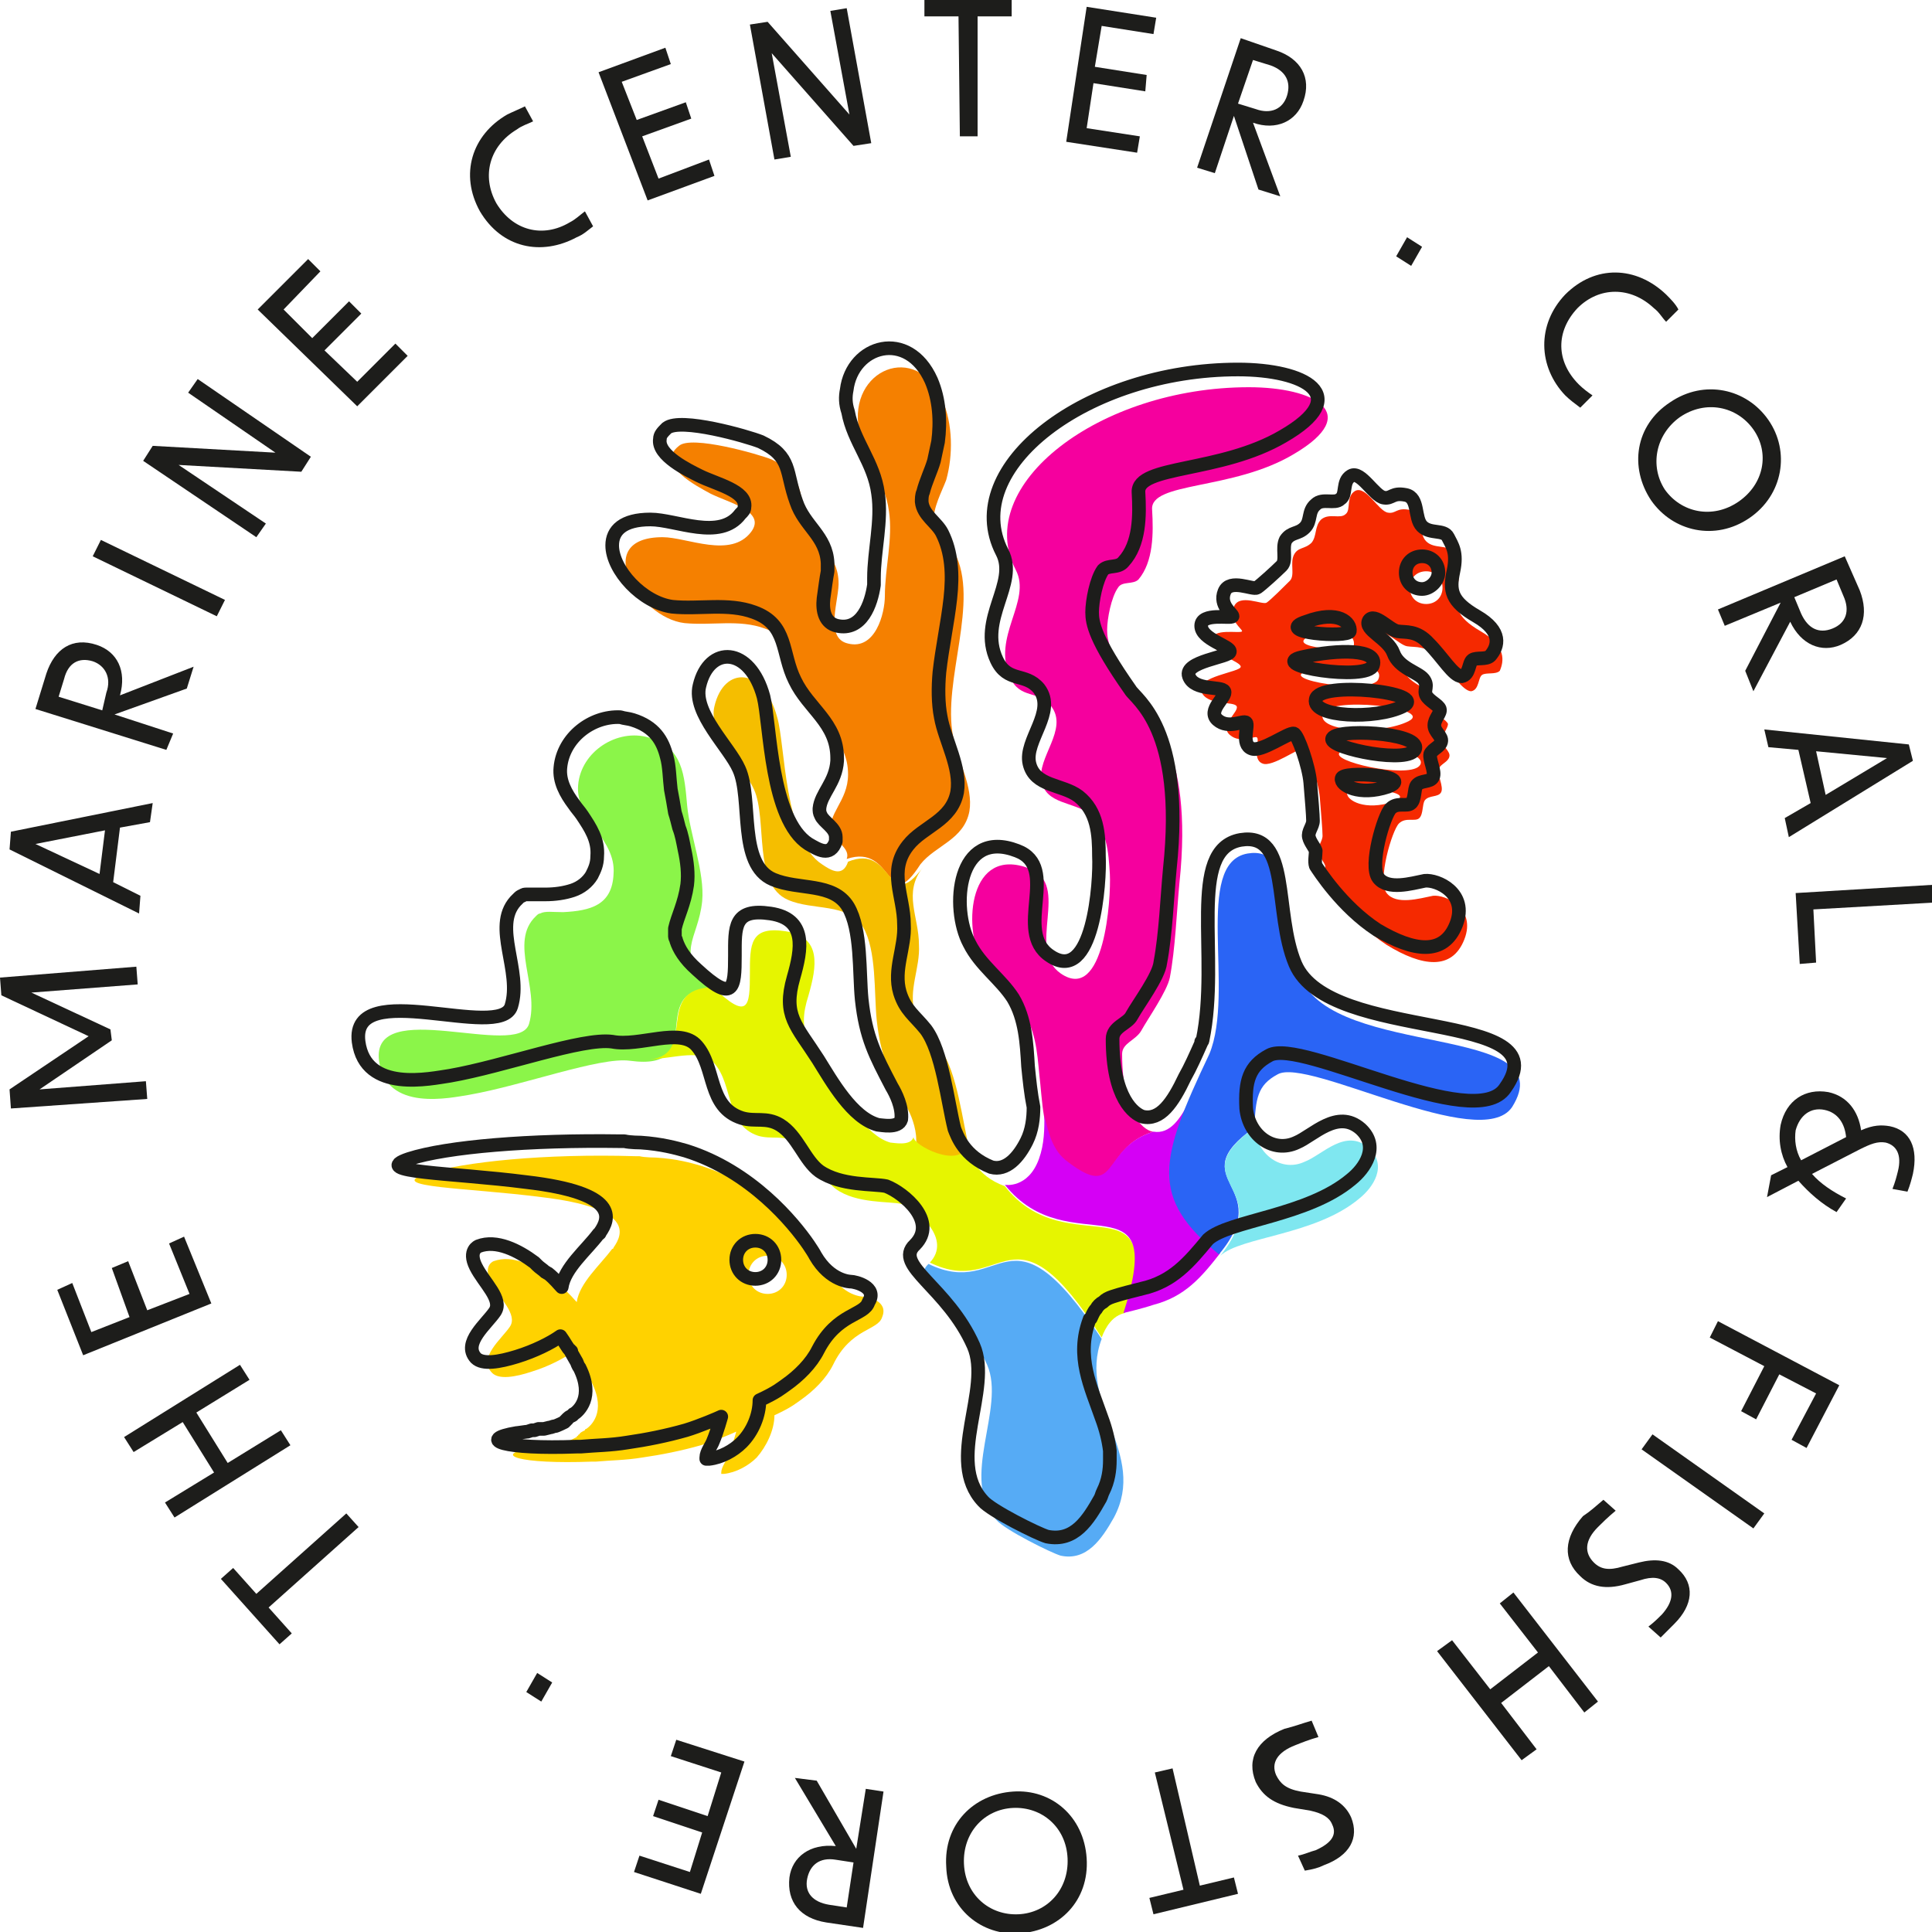 <?xml version="1.0" encoding="utf-8"?>
<!-- Generator: Adobe Illustrator 27.8.0, SVG Export Plug-In . SVG Version: 6.00 Build 0)  -->
<svg version="1.1" id="Ebene_1" xmlns="http://www.w3.org/2000/svg" xmlns:xlink="http://www.w3.org/1999/xlink" x="0px" y="0px"
	 viewBox="0 0 141.7 141.7" style="enable-background:new 0 0 141.7 141.7;" xml:space="preserve">
<style type="text/css">
	.st0{fill:#1D1D1B;}
	.st1{fill:#F5009E;}
	.st2{fill:#FFD200;}
	.st3{fill:#F52900;}
	.st4{fill:#F58000;}
	.st5{fill:#8BF549;}
	.st6{fill:#F5BE00;}
	.st7{fill:#56ABF5;}
	.st8{fill:#E6F500;}
	.st9{fill:#D500F5;}
	.st10{fill:#2A64F5;}
	.st11{fill:#7FE7F0;}
	.st12{fill:none;stroke:#1D1D1B;stroke-linecap:round;stroke-linejoin:round;stroke-miterlimit:10;}
</style>
<g>
	<path class="st0" d="M19.7,117.9l1.7,1.9l-0.9,0.8l-4.3-4.8l0.9-0.8l1.7,1.9l6.6-5.9l0.9,1L19.7,117.9z"/>
	<path class="st0" d="M14.4,103.6l2.3,3.7l3.9-2.4l0.7,1.1l-8.5,5.3l-0.7-1.1l3.6-2.2l-2.3-3.7l-3.6,2.2l-0.7-1.1l8.5-5.3l0.7,1.1
		L14.4,103.6z"/>
	<path class="st0" d="M6.1,99.4l-1.9-4.8l1.1-0.5l1.4,3.6l2.8-1.1L8.2,93l1.2-0.5l1.4,3.6l3.1-1.2l-1.5-3.7l1.1-0.5l2,4.9L6.1,99.4z
		"/>
	<path class="st0" d="M0.8,81.3l-0.1-1.4L6.5,76L0.1,73L0,71.7l10-0.8l0.1,1.3l-7.8,0.6l5.8,2.7l0.1,0.8l-5.3,3.6l7.8-0.6l0.1,1.3
		L0.8,81.3z"/>
	<path class="st0" d="M0.7,62.3L0.8,61l10.4-2.1l-0.2,1.4l-2.2,0.4l-0.5,4l2,1L10.2,67L0.7,62.3z M7.7,60.9l-5.1,1l4.7,2.2L7.7,60.9
		z"/>
	<path class="st0" d="M8.4,52.4l4.3,1.4L12.2,55L2.6,52l0.8-2.6c0.6-1.8,1.9-2.7,3.7-2.1c1.5,0.5,2.2,1.9,1.7,3.7l5.4-2.1l-0.5,1.6
		L8.4,52.4z M7.8,50.8c0.4-1.1-0.1-2-1-2.3c-1-0.3-1.8,0.1-2.1,1.3l-0.4,1.3l3.2,1L7.8,50.8z"/>
	<path class="st0" d="M6.8,40.8l0.6-1.2l9.1,4.4l-0.6,1.2L6.8,40.8z"/>
	<path class="st0" d="M10.5,33.8l0.7-1.1l9,0.5l-6.4-4.4l0.7-1l8.3,5.7l-0.7,1.1l-9-0.5l6.4,4.3l-0.7,1L10.5,33.8z"/>
	<path class="st0" d="M18.9,22.7l3.7-3.7l0.9,0.9l-2.7,2.8l2.1,2.1l2.7-2.7l0.9,0.9l-2.7,2.7l2.4,2.3l2.8-2.8l0.9,0.9l-3.7,3.7
		L18.9,22.7z"/>
	<path class="st0" d="M35.2,15.5c-1.5-2.7-0.6-5.6,2-7.1c0.4-0.2,0.9-0.4,1.3-0.6l0.6,1.1c-0.4,0.2-0.8,0.3-1.2,0.6
		c-2,1.2-2.6,3.4-1.5,5.4c1.2,2,3.4,2.6,5.4,1.4c0.4-0.2,0.7-0.5,1.1-0.8l0.6,1.1c-0.4,0.3-0.7,0.6-1.2,0.8
		C39.7,18.8,36.8,18.2,35.2,15.5z"/>
	<path class="st0" d="M43.9,5.3l4.9-1.8l0.4,1.2L45.6,6l1.1,2.8l3.6-1.3l0.4,1.2L47.1,10l1.2,3.1l3.7-1.4l0.4,1.2l-4.9,1.8L43.9,5.3
		z"/>
	<path class="st0" d="M55,1.8l1.3-0.2l6,6.8l-1.4-7.6l1.2-0.2l1.8,9.9l-1.3,0.2l-6-6.8l1.4,7.6l-1.2,0.2L55,1.8z"/>
	<path class="st0" d="M70.3,1.2l-2.5,0l0-1.2l6.4,0l0,1.2l-2.5,0l0,8.8l-1.3,0L70.3,1.2z"/>
	<path class="st0" d="M79.7,0.5l5.1,0.8l-0.2,1.2l-3.8-0.6l-0.5,3l3.8,0.6L84,6.7l-3.8-0.6l-0.5,3.3l3.9,0.6l-0.2,1.2l-5.2-0.8
		L79.7,0.5z"/>
	<path class="st0" d="M90.5,8.5l-1.4,4.2l-1.3-0.4l3.2-9.5l2.6,0.9c1.8,0.6,2.6,2,2,3.7c-0.5,1.5-2,2.2-3.7,1.6l2,5.4l-1.6-0.5
		L90.5,8.5z M92.1,8c1.1,0.4,2,0,2.3-1c0.3-1-0.1-1.8-1.2-2.2l-1.3-0.4l-1.1,3.2L92.1,8z"/>
	<path class="st0" d="M103.2,17.4l1.1,0.7l-0.8,1.4l-1.1-0.7L103.2,17.4z"/>
	<path class="st0" d="M114.8,21.6c2.2-2.2,5.2-2.1,7.4,0c0.3,0.3,0.7,0.7,0.9,1.1l-0.9,0.9c-0.3-0.3-0.5-0.7-0.9-1
		c-1.7-1.6-4-1.6-5.6,0c-1.6,1.7-1.6,3.9,0.1,5.6c0.3,0.3,0.7,0.6,1,0.8l-0.9,0.9c-0.4-0.3-0.8-0.6-1.1-0.9
		C112.8,26.9,112.7,23.8,114.8,21.6z"/>
	<path class="st0" d="M122.5,29.5c2.5-1.7,5.6-1,7.2,1.3c1.6,2.3,1.1,5.5-1.4,7.2c-2.5,1.7-5.6,1-7.2-1.3
		C119.5,34.3,119.9,31.2,122.5,29.5z M122.1,35.9c1.2,1.7,3.5,2.2,5.4,0.9c1.9-1.3,2.3-3.6,1.1-5.3c-1.2-1.7-3.5-2.2-5.4-0.9
		C121.4,31.9,121,34.2,122.1,35.9z"/>
	<path class="st0" d="M130.6,44.2l-4.1,1.7l-0.5-1.2l9.3-3.9l1.1,2.5c0.7,1.8,0.2,3.3-1.4,4c-1.4,0.6-2.9,0-3.7-1.7l-2.7,5.1
		l-0.6-1.5L130.6,44.2z M132.1,45c0.5,1.1,1.3,1.5,2.3,1.1c1-0.4,1.3-1.3,0.8-2.4l-0.5-1.2l-3.1,1.3L132.1,45z"/>
	<path class="st0" d="M140,54.6l0.3,1.2l-9.1,5.6l-0.3-1.4l1.9-1.1l-0.9-3.9l-2.2-0.2l-0.3-1.3L140,54.6z M133.9,58.3l4.5-2.7
		l-5.2-0.5L133.9,58.3z"/>
	<path class="st0" d="M141.7,64.9l0.1,1.3l-8.8,0.5l0.2,3.9l-1.2,0.1l-0.3-5.2L141.7,64.9z"/>
	<path class="st0" d="M134.1,80.1c1.4,0.3,2.2,1.4,2.4,2.8c0.9-0.4,1.5-0.4,2.1-0.3c1.5,0.3,2.1,1.6,1.7,3.5
		c-0.1,0.4-0.2,0.8-0.4,1.3l-1.1-0.2c0.2-0.5,0.3-0.9,0.4-1.3c0.3-1.2-0.1-1.9-0.9-2.1c-0.6-0.1-1.1,0.1-1.9,0.5l-3.5,1.8
		c0.6,0.7,1.5,1.3,2.5,1.8l-0.7,1c-1.1-0.6-2-1.4-2.8-2.3l-2.3,1.2l0.3-1.6l1.2-0.6c-0.5-0.9-0.7-2-0.5-3.1
		C131,80.7,132.4,79.8,134.1,80.1z M131.7,82.9c-0.1,0.7,0,1.5,0.4,2.2l3.3-1.7c-0.1-1-0.6-1.8-1.6-2
		C132.8,81.2,132,81.8,131.7,82.9z"/>
	<path class="st0" d="M134.9,101.6l-2.4,4.6l-1.1-0.6l1.8-3.4l-2.7-1.4l-1.7,3.3l-1.1-0.6l1.7-3.3l-4-2.1l0.6-1.2L134.9,101.6z"/>
	<path class="st0" d="M129.4,111l-0.8,1.1l-8.2-5.8l0.8-1.1L129.4,111z"/>
	<path class="st0" d="M117.6,110l0.9,0.8c-0.6,0.5-1,0.9-1.3,1.2c-1,1-1,1.9-0.3,2.6c0.5,0.5,1.1,0.6,2.1,0.3l1.2-0.3
		c1.2-0.3,2.2-0.2,2.9,0.5c1.2,1.1,1.1,2.6-0.3,4c-0.3,0.3-0.6,0.6-1,1l-0.9-0.8c0.4-0.3,0.7-0.6,1-0.9c0.8-0.9,0.9-1.7,0.3-2.3
		c-0.4-0.4-1-0.5-1.9-0.2l-1.1,0.3c-1.4,0.4-2.5,0.2-3.3-0.6c-1.3-1.2-1.2-2.8,0.2-4.4C116.7,110.8,117,110.5,117.6,110z"/>
	<path class="st0" d="M109.3,123.9l3.5-2.7l-2.8-3.6l1-0.8l6.2,8l-1,0.8l-2.6-3.4l-3.5,2.7l2.6,3.4l-1.1,0.8l-6.2-8l1.1-0.8
		L109.3,123.9z"/>
	<path class="st0" d="M96.2,126.2l0.5,1.2c-0.7,0.2-1.2,0.4-1.7,0.6c-1.3,0.5-1.8,1.3-1.4,2.2c0.3,0.6,0.7,1,1.8,1.2l1.3,0.2
		c1.2,0.2,2,0.8,2.4,1.7c0.6,1.5-0.1,2.8-2,3.5c-0.4,0.2-0.8,0.3-1.4,0.4l-0.5-1.1c0.5-0.1,0.9-0.3,1.3-0.4c1.1-0.5,1.6-1.1,1.2-1.9
		c-0.2-0.5-0.7-0.8-1.6-1l-1.2-0.2c-1.5-0.3-2.3-0.9-2.8-1.9c-0.7-1.7,0.1-3.1,2.1-3.9C95,126.6,95.5,126.4,96.2,126.2z"/>
	<path class="st0" d="M88,138.3l2.5-0.6l0.3,1.2l-6.2,1.5l-0.3-1.2l2.5-0.6l-2.1-8.6l1.3-0.3L88,138.3z"/>
	<path class="st0" d="M79.7,136.3c0.2,3.1-2,5.3-4.9,5.5c-2.8,0.2-5.3-1.8-5.4-4.9c-0.2-3.1,2-5.3,4.9-5.5
		C77.1,131.2,79.5,133.2,79.7,136.3z M74.3,132.6c-2.1,0.1-3.7,1.8-3.6,4.1c0.1,2.3,1.9,3.8,4,3.7c2.1-0.1,3.7-1.8,3.6-4.1
		C78.2,134,76.4,132.5,74.3,132.6z"/>
	<path class="st0" d="M62.8,135.6l0.7-4.4l1.3,0.2l-1.5,10l-2.7-0.4c-1.9-0.3-2.9-1.5-2.7-3.3c0.2-1.5,1.5-2.5,3.4-2.3l-3-5l1.6,0.2
		L62.8,135.6z M61.3,136.4c-1.2-0.2-1.9,0.4-2.1,1.4c-0.2,1,0.4,1.7,1.6,1.9l1.3,0.2l0.5-3.3L61.3,136.4z"/>
	<path class="st0" d="M51.4,138.9l-4.9-1.6l0.4-1.2l3.7,1.2l0.9-2.9l-3.6-1.2l0.4-1.2l3.6,1.2l1-3.2l-3.7-1.2l0.4-1.2l5,1.6
		L51.4,138.9z"/>
	<path class="st0" d="M39.7,124.8l-1.1-0.7l0.8-1.4l1.1,0.7L39.7,124.8z"/>
</g>
<g>
	<g>
		<path class="st1" d="M92.3,60"/>
		<path class="st2" d="M63.3,95.1c0,0-1.5,0-2.5-1.9c-0.1-0.2-0.3-0.5-0.5-0.8c0,0,0,0,0,0c-1.1-1.6-4.1-5.4-8.9-6.9c0,0,0,0,0,0
			c-0.7-0.2-1.7-0.5-3.3-0.6c0,0-0.8,0-1.2-0.1c-0.1,0-0.2,0-0.3,0c0,0,0,0,0,0C40,84.6,34,85.2,31.2,86.1c-3,1,3.1,1,8.5,1.7
			c6.8,0.8,6,2.7,5.3,3.7l0,0c0,0,0,0.1-0.1,0.1c-0.9,1.2-2.4,2.5-2.6,3.9c0,0,0,0,0,0c0,0,0,0,0,0c0,0,0,0,0,0c0,0,0,0,0,0v0
			c-0.2-0.2-0.5-0.6-1-1c0,0-0.1-0.1-0.2-0.1c-0.2-0.2-0.4-0.3-0.6-0.5c-0.1-0.1-0.1-0.1-0.2-0.2c-1.2-0.9-2.7-1.7-4.1-1.2
			c0,0-0.8,0.3-0.2,1.5c0.6,1.2,2,2.4,1.4,3.3c-0.6,0.9-2.4,2.3-1.3,3.4c0.5,0.5,1.7,0.3,2.9-0.1c0,0,0,0,0,0c1.3-0.4,2.4-1,3.1-1.5
			c0.3,0.4,0.6,1,0.6,1c0,0,0,0.1,0.1,0.1c0,0,0,0,0,0.1c0,0,0.4,0.7,0.4,0.7c0,0,0.1,0.3,0.2,0.4c1.1,2.2-0.1,3.2-0.4,3.4
			c0,0-0.1,0-0.1,0.1l0,0c-0.2,0.1-0.4,0.2-0.4,0.3c0,0-0.1,0-0.1,0.1c0,0,0,0,0,0c0,0-0.1,0-0.1,0.1c0,0,0,0,0,0
			c0,0-0.6,0.3-0.6,0.3c-0.1,0-0.3,0.1-0.3,0.1c0,0-0.4,0.1-0.4,0.1c-0.1,0-0.1,0-0.2,0c0,0,0,0,0,0c-0.1,0-0.1,0-0.2,0
			c0,0-0.2,0.1-0.3,0.1c-0.1,0-0.1,0-0.2,0c0,0-0.3,0.1-0.3,0.1c-0.1,0-0.7,0.1-0.8,0.1c-3,0.5-0.9,1.2,4.4,1c0,0,0,0,0,0
			c0,0,0.1,0,0.1,0c0.1,0,0.2,0,0.2,0l0,0c1.1-0.1,2.2-0.1,3.4-0.3c0,0,0,0,0,0c1.4-0.2,2.9-0.5,4.3-0.9c0,0,0,0,0,0c0,0,0,0,0,0
			c1-0.3,2.4-0.9,2.6-1c0,0-0.3,1.1-0.6,1.8c-0.1,0.3-0.5,0.8-0.5,1.2c0,0,0,0,0,0c0,0.1,0,0.1,0,0.1c0.1,0,0.1,0,0.2,0c0,0,0,0,0,0
			s0,0,0,0s0,0,0,0c0.9-0.1,1.8-0.6,2.4-1.2c0.7-0.8,1.3-2,1.3-3.1c1.3-0.6,1.6-0.9,1.9-1.1c0,0,0,0,0,0c0,0,0,0,0,0
			c1-0.7,1.9-1.6,2.4-2.6c1.3-2.7,3.3-2.5,3.6-3.5C65.2,95.4,63.6,95.1,63.3,95.1z M56.3,94.9c-0.8,0-1.4-0.6-1.4-1.4
			c0-0.8,0.6-1.4,1.4-1.4s1.4,0.6,1.4,1.4C57.7,94.3,57.1,94.9,56.3,94.9z"/>
		<path class="st3" d="M108.6,46.3c-1.9-1.1-1.9-1.9-1.7-3.3c0.3-1.4-0.1-1.9-0.4-2.5c-0.3-0.6-1.3-0.2-1.9-0.8
			c-0.6-0.6-0.2-2.1-1.2-2.3c-1-0.2-1,0.3-1.6,0.2c-0.7-0.1-1.6-2-2.4-1.6c-0.7,0.4-0.3,1.4-0.7,1.7c-0.4,0.4-1.2-0.1-1.8,0.4
			c-0.5,0.5-0.3,1.2-0.7,1.7c-0.5,0.5-1,0.3-1.3,0.9c-0.3,0.6,0.1,1.5-0.3,1.9c-0.4,0.4-1.4,1.4-1.7,1.6c-0.3,0.2-2-0.7-2.4,0.3
			c-0.4,1,0.6,1.6,0.6,1.8C91,46.5,88.8,46,88.9,47c0,1,2.1,1.5,2.1,1.9c0,0.4-3.3,0.7-2.9,1.8c0.4,1.1,2.4,0.7,2.6,1.1
			c0.2,0.4-1.3,1.4-0.5,2.1c0.8,0.7,1.9,0,2,0.2c0.2,0.2-0.4,1.6,0.4,1.9c0.7,0.3,2.7-1.2,3-1.1c0.3,0.1,1.1,2.4,1.2,3.6
			c0.1,1.2,0.2,2.4,0.2,2.8c0,0.4-0.4,0.8-0.3,1.2c0.1,0.4,0.4,0.7,0.5,1c0,0.3-0.1,0.8,0,1.1c0.2,0.3,1.9,3,4.5,4.7
			c2.6,1.6,4.8,1.9,5.7-0.4c0.9-2.3-1.4-3.3-2.3-3.2c-1,0.2-2.7,0.7-3.4-0.2c-0.7-0.9,0.4-4.6,0.9-5.1c0.5-0.5,1.2-0.1,1.5-0.4
			c0.3-0.3,0.2-1,0.4-1.3c0.3-0.4,1-0.2,1.2-0.6c0.2-0.4-0.3-1.3-0.2-1.7c0.2-0.4,0.7-0.5,0.8-0.9c0.1-0.4-0.5-0.7-0.5-1.2
			c0-0.5,0.4-0.9,0.4-1.2c-0.1-0.3-0.8-0.6-1-1c-0.2-0.4,0.2-0.7-0.2-1.2c-0.4-0.5-1.8-0.8-2.1-1.9c-0.4-1.1-2.2-1.7-1.8-2.4
			c0.4-0.6,1.5,0.7,2.1,0.8c0.6,0.1,1.4-0.1,2.3,0.9c0.9,1,1.8,2.4,2.4,2.4c0.6-0.1,0.5-1,0.8-1.2c0.3-0.2,1,0,1.3-0.3
			C110.3,48.5,110.5,47.4,108.6,46.3z M96.2,46.6c2.4-0.9,3.2,0.1,3.1,0.7C99.3,47.9,93.8,47.5,96.2,46.6z M102.2,58.8
			c-2.1,0.7-3.4-0.1-3.4-0.6C98.9,57.6,104.3,58,102.2,58.8z M104.2,56c-0.3,1.2-6.1,0-6-0.7C98.3,54.5,104.5,54.8,104.2,56z
			 M103.3,52.9c-2,1-6.6,0.8-6.3-0.5C97.2,51,105.3,51.9,103.3,52.9z M101.1,49.8c-0.4,1.2-7.8,0-5.1-0.6
			C98.6,48.7,101.6,48.6,101.1,49.8z M104.6,44.3c-0.7,0-1.2-0.5-1.2-1.2s0.5-1.2,1.2-1.2c0.7,0,1.2,0.5,1.2,1.2
			S105.3,44.3,104.6,44.3z"/>
		<path class="st4" d="M67.5,63.4c1.1-1.4,3.2-1.8,3.6-3.9c0.3-1.8-0.9-3.8-1.2-5.5c-0.8-4.1,2-9.9,0.1-13.5
			c-0.4-0.8-1.4-1.3-1.5-2.3c-0.1-0.9,0.6-2.2,0.9-3c0.5-1.8,0.5-4.1-0.3-5.9c-1.9-4.3-6.9-2.2-6.1,2.2c0.4,2.2,1.9,3.7,2.2,6
			c0.3,2-0.3,4.2-0.3,6.2c0,1.3-0.7,4-2.7,3.5c-1.8-0.4-0.6-3.3-0.7-4.6c-0.1-2-1.7-2.7-2.3-4.5c-0.7-2.2-0.3-3.3-2.6-4.4
			c-1-0.4-5.9-1.8-6.8-1c-1.8,1.4,1.4,3,2.3,3.5c1.4,0.7,4.1,1.3,3,2.8c-1.5,2-4.7,0.4-6.5,0.4c-5.3,0-1.8,5.9,1.6,6.3
			c2,0.2,4-0.3,5.9,0.4c2.5,0.9,2,3,3,5c1,2.1,3.1,3.1,3.1,5.7c0,2-1.6,2.9-1.2,4.3c0.2,0.6,1.4,1.1,1.1,1.9
			C65.6,61.8,65,67.3,67.5,63.4z"/>
		<path class="st5" d="M51.5,66.1c0.2-2.1-0.9-4.9-1.1-7c-0.2-2.2-0.3-4.3-2.8-5c-2.3-0.7-5,1-5.2,3.5c-0.2,2.5,2.8,3.9,2.6,6.5
			c-0.1,2.3-1.7,2.7-3.7,2.8c-0.8,0-1.3-0.1-1.7,0.1c0,0,0,0,0,0c-0.1,0-0.2,0.1-0.3,0.2c-2,1.9,0.3,5.2-0.5,7.9
			C38,77.7,27.2,73,27.8,77.8c0.5,3.8,5.3,2.7,6.6,2.5c4-0.7,9.6-2.8,11.8-2.5c5.9,0.8,1.1-5.2,6-5.3C49.4,69.8,51.2,69,51.5,66.1z"
			/>
		<g>
			<path class="st6" d="M62.2,63.2c-0.4,1.2-1.3,0.6-1.9,0.2c-2.8-1.8-2.7-8.8-3.3-10.8c-1-3.7-3.9-3.8-4.6-0.8
				c-0.5,2,2.2,4.5,2.9,6.1c1,2.2-0.1,7,2.5,8.1c1.8,0.8,4.4,0.2,5.5,2c1,1.7,0.8,4.8,1,6.8c0.3,2.8,1,4.1,2.2,6.4
				c0.3,0.5,0.7,1.5,0.7,2.4c-0.1,0.7,3.3,2.3,3.9,0.7c-0.5-2-0.9-5.7-2.1-7.3c-0.8-1-1.5-1.4-1.9-2.7c-0.5-1.7,0.4-3.3,0.3-5
				c0-2.1-1.2-3.8,0.3-5.7C65,67.2,65.6,61.8,62.2,63.2"/>
		</g>
		<path class="st7" d="M68.1,92.7c-1.6,1.5,2.4,3.1,4.3,7.4c1.4,3.2-2.1,8.4,0.7,11.4c0.6,0.7,4,2.4,4.7,2.6c1.9,0.4,3-1.2,3.9-2.8
			c2.5-4.7-2.7-8.3-0.9-13.1C73.9,87.7,73.6,95.4,68.1,92.7z"/>
		<path class="st8" d="M73.7,87c-2.2-0.8-2.5-2.3-2.8-2.9c0,0,0,0,0,0c-0.6,1.6-3.9-0.1-3.9-0.7c-0.2,0.7-1.5,0.4-1.7,0.4
			C63.5,83.3,62,80.6,61,79c-1.6-2.5-2.6-3.2-1.7-6c0.6-2.1,1-4.3-1.7-4.7c-2.6-0.4-2.6,1-2.6,3.1c0,2.4-0.1,3.5-2.7,1l0,0
			c-4.4,0.1-1.1,4.9-4.6,5.3c1.8-0.1,3.8-0.8,4.7,0.3c1.4,1.6,0.8,4.5,3.2,5.3c1,0.3,1.8-0.1,2.8,0.5c1.3,0.8,1.8,2.6,2.9,3.4
			c1.5,1.1,4,0.9,4.8,1.1c1.3,0.5,3.7,2.6,2.1,4.3c0,0,0,0,0,0c5.5,2.7,5.9-5,12.6,5.5c0.3-0.8,0.8-1.6,1.7-1.8
			C85.7,86.1,78.3,92.9,73.7,87z"/>
		<path class="st1" d="M86.5,64.8c-0.2,2.1-0.3,4.8-0.7,6.9c-0.2,1-1.6,3-2.1,3.9c-0.4,0.7-1.4,0.9-1.4,1.7c0,4.7,1.8,5.7,2.3,5.7
			c-3.9,1.2-2.4,5.2-6.3,2.3c-1.7-1.3-1.8-3.8-2-5.8c-0.2-1.7-0.2-3.5-1.1-5c-0.9-1.5-2.4-2.5-3.2-4c-1.4-2.6-0.9-8.5,3.5-6.8
			c3.1,1.2-0.3,5.9,2.3,7.7c3.2,2.2,3.7-5.5,3.6-7.3c-0.1-1.6-0.2-3.3-1.5-4.4c-1.1-0.9-3.2-0.7-3.5-2.4c-0.4-1.7,2-3.8,0.7-5.5
			c-0.9-1.2-2.3-0.5-3-2.1c-1.4-3,1.6-5.6,0.4-7.9c-3.2-6.2,6.1-13.4,17.1-13.4c4.8,0,8.4,1.9,3.3,4.9c-4.5,2.7-10.6,2-10.4,4.1
			c0.1,1.7,0.1,3.8-1,5.1c-0.4,0.4-1.2,0.1-1.5,0.6c-0.5,0.7-0.8,2.3-0.8,3.1c0,0.8,0.2,2,2.7,5.7C84,52.4,87.6,54.5,86.5,64.8z"/>
		<g>
			<path class="st9" d="M88.7,77.5L88.7,77.5C88.7,77.5,88.7,77.5,88.7,77.5C88.7,77.5,88.7,77.5,88.7,77.5z"/>
			<path class="st9" d="M87.4,80.4c-0.8,1.7-1.6,2.8-2.8,2.6c-3.9,1.2-2.5,5.1-6.3,2.2c-1.1-0.8-1.4-2.1-1.7-3.4c0,1,0,2.1-0.4,3.2
				c-0.8,2.2-2.5,1.9-2.5,1.9c4.7,5.9,12-0.9,8.7,9.4c0,0,1.3-0.3,2.2-0.6c2.3-0.6,3.5-2,4.9-3.8C85.1,88.5,85,86,87.4,80.4z"/>
		</g>
		<path class="st10" d="M95.4,71.7c-1.6-3.8-0.3-9.7-3.9-9.1c-4,0.7-0.9,10.1-2.8,14.7c-3.7,7.8-4.4,10.5,0.7,14.7
			c4.3-5.1-2.9-5.4,2.6-9.3c0,0,0,0,0,0c0.1-2.1,0.2-3.1,1.7-3.9c2.2-1.3,14.9,5.8,17.2,2.4C114.8,75,97.9,77.7,95.4,71.7z"/>
		<path class="st11" d="M89.5,92.1c1.5-1.4,7-1.5,10.2-4.2c1-0.8,2.1-2.4,0.7-3.7c-1.7-1.5-3.4,0.5-4.7,1c-1.7,0.8-3.5-0.5-3.7-2.5
			C86.5,86.7,93.7,86.9,89.5,92.1z"/>
	</g>
	<g>
		<g>
			<path class="st12" d="M95,70.7c-1.6-3.8-0.3-9.7-4-9.1c-4,0.7-1.5,8.5-2.8,14.7c0,0,0,0.1-0.1,0.1l0,0c0,0,0,0,0,0.1
				c-0.4,0.9-0.8,1.8-1.2,2.5c-0.9,1.9-1.8,3.2-3.1,2.9c-0.6-0.2-2.2-1.3-2.2-5.7c0-0.9,1.1-1.1,1.4-1.7c0.5-0.9,2-2.9,2.1-3.9
				c0.4-2.1,0.5-4.8,0.7-6.9c1.1-10.3-2.5-12.4-2.9-13.1c-2.6-3.7-2.8-4.9-2.8-5.7c0-0.8,0.3-2.4,0.8-3.1c0.4-0.4,1.1-0.1,1.5-0.6
				c1.2-1.3,1.2-3.4,1.1-5.1c-0.1-2,6-1.4,10.6-4.1c5.2-3,1.6-4.9-3.3-4.9c-11.1,0-20.5,7.2-17.3,13.4c1.2,2.3-1.8,4.9-0.4,7.9
				c0.8,1.7,2.1,0.9,3.1,2.1c1.3,1.7-1.1,3.8-0.7,5.5c0.4,1.7,2.4,1.5,3.6,2.4c1.4,1.1,1.5,2.8,1.5,4.4c0.1,1.8-0.4,9.5-3.6,7.3
				c-2.7-1.8,0.8-6.5-2.4-7.7c-4.4-1.7-4.9,4.2-3.5,6.8c0.8,1.6,2.3,2.6,3.2,4c0.9,1.5,1,3.3,1.1,5c0.1,1,0.2,2,0.4,3
				c0,0.8-0.1,1.7-0.5,2.5c-0.6,1.2-1.5,2.2-2.6,1.9c-2-0.8-2.5-2.3-2.7-2.8c-0.5-2-0.9-5.7-2.1-7.3c-0.8-1-1.5-1.4-1.9-2.7
				c-0.5-1.7,0.4-3.3,0.3-5c0-2.1-1.2-3.9,0.3-5.8c1.1-1.4,3.2-1.8,3.6-3.9c0,0,0,0,0,0c0,0,0,0,0,0c0.3-1.8-0.9-3.8-1.2-5.5
				c-0.2-1-0.2-2.2-0.1-3.3c0.2-1.8,0.6-3.6,0.8-5.4c0.2-1.8,0.1-3.4-0.6-4.8c-0.4-0.8-1.4-1.3-1.5-2.3c0-0.2,0-0.5,0.1-0.7
				c0.2-0.8,0.6-1.6,0.8-2.3c0.1-0.5,0.2-0.9,0.3-1.4c0.2-1.5,0.1-3.1-0.5-4.5c-1.7-3.8-5.8-2.6-6.2,0.7c-0.1,0.5-0.1,1,0.1,1.6
				c0.4,2.2,1.9,3.7,2.2,6c0.3,2-0.3,4.2-0.3,6.2c0,0.2,0,0.3,0,0.5c-0.2,1.4-0.9,3.4-2.7,3c-0.9-0.2-1.1-1.1-1-2
				c0.1-0.7,0.2-1.5,0.3-2c0-0.2,0-0.4,0-0.6c-0.1-2-1.7-2.7-2.3-4.5c-0.8-2.2-0.3-3.3-2.6-4.4c-1-0.4-5.9-1.8-6.9-1
				c-0.3,0.3-0.5,0.5-0.5,0.8c-0.2,1.2,2.1,2.3,2.9,2.7c1.2,0.6,3.5,1.1,3.3,2.3c0,0.2-0.1,0.3-0.3,0.5c-1.5,2-4.7,0.4-6.6,0.4
				c-2,0-2.8,0.8-2.8,1.9c0,1.8,2.2,4.2,4.4,4.5c2,0.2,4.1-0.3,6,0.4c2.5,0.9,2,3,3,5c1,2.1,3.1,3.1,3.1,5.7c0,0.1,0,0.1,0,0.2
				c-0.1,1.6-1.2,2.4-1.3,3.5c0,0.2,0,0.3,0.1,0.5c0.2,0.5,1.1,0.9,1.1,1.6c0,0.1,0,0.2,0,0.3c0,0,0,0,0,0c0,0,0,0,0,0
				c-0.4,1.2-1.3,0.6-2,0.2c-2.8-1.8-2.8-8.8-3.3-10.8c-1-3.7-4-3.8-4.7-0.8c-0.5,2,2.2,4.5,2.9,6.1c1,2.2-0.1,7,2.5,8.1
				c1.9,0.8,4.4,0.2,5.5,2c1,1.7,0.8,4.8,1,6.8c0.3,2.8,1,4.1,2.2,6.4c0.3,0.5,0.8,1.5,0.7,2.4c-0.2,0.7-1.5,0.4-1.7,0.4
				c-1.9-0.5-3.4-3.2-4.4-4.8c-1.6-2.5-2.6-3.2-1.8-6c0.6-2.1,1-4.3-1.7-4.7c-2.7-0.4-2.6,1-2.6,3.1c0,2.4-0.1,3.5-2.8,1l0,0h0
				c-0.9-0.8-1.3-1.5-1.5-2.1c0-0.1-0.1-0.2-0.1-0.3s0-0.2,0-0.3s0-0.2,0-0.3c0.2-0.9,0.7-1.8,0.9-3.2c0.1-0.8,0-1.7-0.2-2.6
				c-0.1-0.5-0.2-1.1-0.4-1.6c-0.1-0.4-0.2-0.8-0.3-1.1c-0.1-0.6-0.2-1.2-0.3-1.7c-0.1-0.8-0.1-1.7-0.3-2.4
				c-0.3-1.2-0.9-2.2-2.5-2.7c-0.3-0.1-0.6-0.1-0.9-0.2c-2.1-0.1-4.2,1.5-4.4,3.7c-0.1,1,0.4,1.9,1,2.7c0.2,0.3,0.4,0.5,0.6,0.8
				c0.6,0.9,1.2,1.8,1.1,3c0,0.6-0.2,1-0.4,1.4c-0.3,0.5-0.8,0.9-1.4,1.1c-0.6,0.2-1.3,0.3-2,0.3c-0.2,0-0.4,0-0.5,0
				c-0.4,0-0.6,0-0.9,0c0,0,0,0,0,0c-0.1,0-0.2,0-0.3,0.1c0,0,0,0,0,0l0,0c-0.1,0-0.2,0.1-0.3,0.2c0,0,0,0,0,0c0,0,0,0,0,0
				c-0.1,0.1-0.1,0.1-0.2,0.2c-1.7,1.9,0.5,5.1-0.3,7.7c-0.8,2.6-11.8-2.2-11.2,2.6c0.5,3.8,5.3,2.7,6.7,2.5c4-0.7,9.7-2.8,11.9-2.5
				c2,0.4,5-1.1,6.2,0.3c1.4,1.6,0.8,4.5,3.3,5.3c1,0.3,1.8-0.1,2.8,0.5c1.3,0.8,1.8,2.6,2.9,3.4c1.6,1.1,4,0.9,4.9,1.1
				c1.3,0.5,3.8,2.6,2.1,4.3c0,0,0,0,0,0c0,0,0,0,0,0c-1.6,1.5,2.4,3.1,4.3,7.4c1.4,3.2-2.1,8.4,0.7,11.4c0.6,0.7,4,2.4,4.7,2.6
				c0,0,0,0,0,0l0,0c2,0.4,3-1.2,3.9-2.8c0.1-0.2,0.1-0.3,0.2-0.5c0.4-0.8,0.5-1.6,0.5-2.3c0-0.1,0-0.1,0-0.2c0-0.2,0-0.4,0-0.5
				c-0.1-0.8-0.3-1.6-0.6-2.4c-0.8-2.3-1.9-4.5-0.9-7.2c0,0,0,0,0,0c0,0,0-0.1,0.1-0.1c0,0,0,0,0,0c0.1-0.2,0.2-0.5,0.4-0.7
				c0,0,0,0,0,0c0.1-0.2,0.3-0.4,0.5-0.5c0,0,0,0,0,0c0.2-0.2,0.4-0.3,0.7-0.4c0,0,0,0,0,0c0.6-0.2,1.4-0.4,2.2-0.6
				c2.2-0.5,3.4-1.9,4.8-3.6c1.5-1.4,7.3-1.7,10.5-4.4c1-0.8,2.1-2.4,0.7-3.7c-1.7-1.5-3.5,0.5-4.7,1c-1.7,0.8-3.5-0.5-3.7-2.5
				c0,0,0,0,0,0c-0.1-2,0.2-3.1,1.7-3.9c2.3-1.3,15.1,5.8,17.3,2.4C114.6,73.9,97.5,76.6,95,70.7z"/>
			<path class="st12" d="M62.4,94c0,0-1.5,0-2.6-1.9c-0.1-0.2-0.3-0.5-0.5-0.8c0,0,0,0,0,0c-1.1-1.6-4.2-5.4-9-6.9c0,0,0,0,0,0
				c-0.7-0.2-1.8-0.5-3.3-0.6c0,0-0.8,0-1.2-0.1c-0.1,0-0.2,0-0.3,0c0,0,0,0,0,0C38.9,83.6,32.8,84.1,30,85c-3,1,3.2,1,8.6,1.7
				c6.9,0.8,6.1,2.7,5.4,3.7l0,0c0,0,0,0.1-0.1,0.1c-0.9,1.2-2.5,2.5-2.7,3.9c0,0,0,0,0,0c0,0,0,0,0,0c0,0,0,0,0,0c0,0,0,0,0,0v0
				c-0.2-0.2-0.5-0.6-1-1c-0.1,0-0.1-0.1-0.2-0.1c-0.2-0.2-0.4-0.3-0.6-0.5c-0.1-0.1-0.1-0.1-0.2-0.2c-1.2-0.9-2.8-1.7-4.1-1.2
				c0,0-0.8,0.3-0.2,1.5c0.6,1.2,2,2.4,1.4,3.3c-0.6,0.9-2.4,2.3-1.4,3.4c0.5,0.5,1.7,0.3,3-0.1c0,0,0,0,0,0c1.3-0.4,2.5-1,3.2-1.5
				c0.3,0.4,0.6,1,0.7,1c0,0,0,0.1,0.1,0.1c0,0,0,0,0,0.1c0,0,0.4,0.7,0.4,0.7c0,0,0.1,0.3,0.2,0.4c1.1,2.2-0.1,3.2-0.4,3.4
				c0,0-0.1,0-0.1,0.1l0,0c-0.2,0.1-0.4,0.2-0.4,0.3c0,0-0.1,0-0.1,0.1c0,0,0,0,0,0c0,0-0.1,0-0.1,0.1c0,0,0,0,0,0
				c0,0-0.6,0.3-0.7,0.3c-0.1,0-0.3,0.1-0.4,0.1c0,0-0.4,0.1-0.4,0.1c-0.1,0-0.1,0-0.2,0c0,0,0,0,0,0c-0.1,0-0.1,0-0.2,0
				c0,0-0.3,0.1-0.3,0.1c-0.1,0-0.1,0-0.2,0c0,0-0.3,0.1-0.3,0.1c-0.1,0-0.7,0.1-0.8,0.1c-3,0.5-0.9,1.2,4.4,1c0,0,0,0,0,0
				c0,0,0.1,0,0.1,0c0.1,0,0.2,0,0.2,0l0,0c1.1-0.1,2.2-0.1,3.4-0.3c0,0,0,0,0,0c1.4-0.2,2.9-0.5,4.3-0.9c0,0,0,0,0,0c0,0,0,0,0,0
				c1-0.3,2.4-0.9,2.6-1c0,0-0.3,1.1-0.6,1.8c-0.1,0.3-0.5,0.8-0.5,1.2c0,0,0,0,0,0c0,0.1,0,0.1,0,0.1c0.1,0,0.1,0,0.2,0
				c0,0,0,0,0,0c0,0,0,0,0,0c0,0,0,0,0,0c0.9-0.1,1.8-0.6,2.4-1.2c0.8-0.8,1.3-2,1.3-3.1c1.3-0.6,1.6-0.9,1.9-1.1c0,0,0,0,0,0
				c0,0,0,0,0,0c1-0.7,1.9-1.6,2.4-2.6c1.4-2.7,3.4-2.5,3.7-3.5C64.4,94.4,62.7,94,62.4,94z M55.4,93.8c-0.8,0-1.4-0.6-1.4-1.4
				c0-0.8,0.6-1.4,1.4-1.4c0.8,0,1.4,0.6,1.4,1.4C56.8,93.2,56.2,93.8,55.4,93.8z"/>
			<path class="st12" d="M108.3,45.2c-1.9-1.1-2-1.9-1.7-3.3c0.3-1.4-0.1-1.9-0.4-2.5c-0.3-0.6-1.3-0.2-1.9-0.8
				c-0.6-0.6-0.2-2.1-1.2-2.3c-1-0.2-1,0.3-1.6,0.2c-0.7-0.1-1.7-2-2.4-1.6c-0.7,0.4-0.3,1.4-0.8,1.7c-0.4,0.4-1.3-0.1-1.8,0.4
				c-0.6,0.5-0.3,1.2-0.8,1.7s-1,0.3-1.4,0.9c-0.3,0.6,0.1,1.5-0.3,1.9c-0.4,0.4-1.5,1.4-1.8,1.6c-0.3,0.2-2-0.7-2.4,0.3
				c-0.4,1,0.6,1.6,0.6,1.8c-0.1,0.2-2.3-0.3-2.3,0.7c0,1,2.2,1.5,2.1,1.9c0,0.4-3.4,0.7-3,1.8c0.4,1.1,2.4,0.7,2.6,1.1
				s-1.3,1.4-0.5,2.1c0.8,0.7,1.9,0,2.1,0.2c0.2,0.2-0.4,1.6,0.4,1.9c0.7,0.3,2.7-1.2,3.1-1.1c0.3,0.1,1.1,2.4,1.2,3.6
				c0.1,1.2,0.2,2.4,0.2,2.8c0,0.4-0.4,0.8-0.3,1.2c0.1,0.4,0.4,0.7,0.5,1c0,0.3-0.1,0.8,0,1.1c0.2,0.3,1.9,3,4.5,4.7
				c2.7,1.6,4.9,1.9,5.8-0.4c0.9-2.3-1.4-3.3-2.3-3.2c-1,0.2-2.7,0.7-3.4-0.2c-0.7-0.9,0.4-4.6,0.9-5.1c0.5-0.5,1.2-0.1,1.5-0.4
				c0.3-0.3,0.2-1,0.4-1.3c0.3-0.4,1-0.2,1.2-0.6s-0.3-1.3-0.2-1.7c0.2-0.4,0.7-0.5,0.8-0.9c0.1-0.4-0.5-0.7-0.5-1.2
				c0-0.5,0.5-0.9,0.4-1.2c-0.1-0.3-0.8-0.6-1-1c-0.2-0.4,0.2-0.7-0.2-1.2c-0.4-0.5-1.8-0.8-2.2-1.9c-0.4-1.1-2.2-1.7-1.8-2.4
				c0.4-0.6,1.5,0.7,2.1,0.8c0.6,0.1,1.4-0.1,2.3,0.9c1,1,1.8,2.4,2.4,2.4c0.6-0.1,0.5-1,0.8-1.2c0.3-0.2,1,0,1.3-0.3
				C109.9,47.4,110.2,46.3,108.3,45.2z M95.8,45.6c2.4-0.9,3.3,0.1,3.2,0.7C98.9,46.8,93.3,46.4,95.8,45.6z M101.8,57.7
				c-2.1,0.7-3.5-0.1-3.4-0.6C98.4,56.5,103.9,56.9,101.8,57.7z M103.8,54.9c-0.3,1.2-6.2,0-6.1-0.7
				C97.8,53.4,104.1,53.7,103.8,54.9z M102.9,51.8c-2,1-6.7,0.8-6.4-0.5C96.7,49.9,104.9,50.8,102.9,51.8z M100.7,48.8
				c-0.4,1.2-7.9,0-5.2-0.6C98.2,47.6,101.1,47.6,100.7,48.8z M104.3,43.2c-0.7,0-1.2-0.5-1.2-1.2c0-0.7,0.5-1.2,1.2-1.2
				c0.7,0,1.2,0.5,1.2,1.2C105.5,42.6,104.9,43.2,104.3,43.2z"/>
		</g>
	</g>
</g>
</svg>
